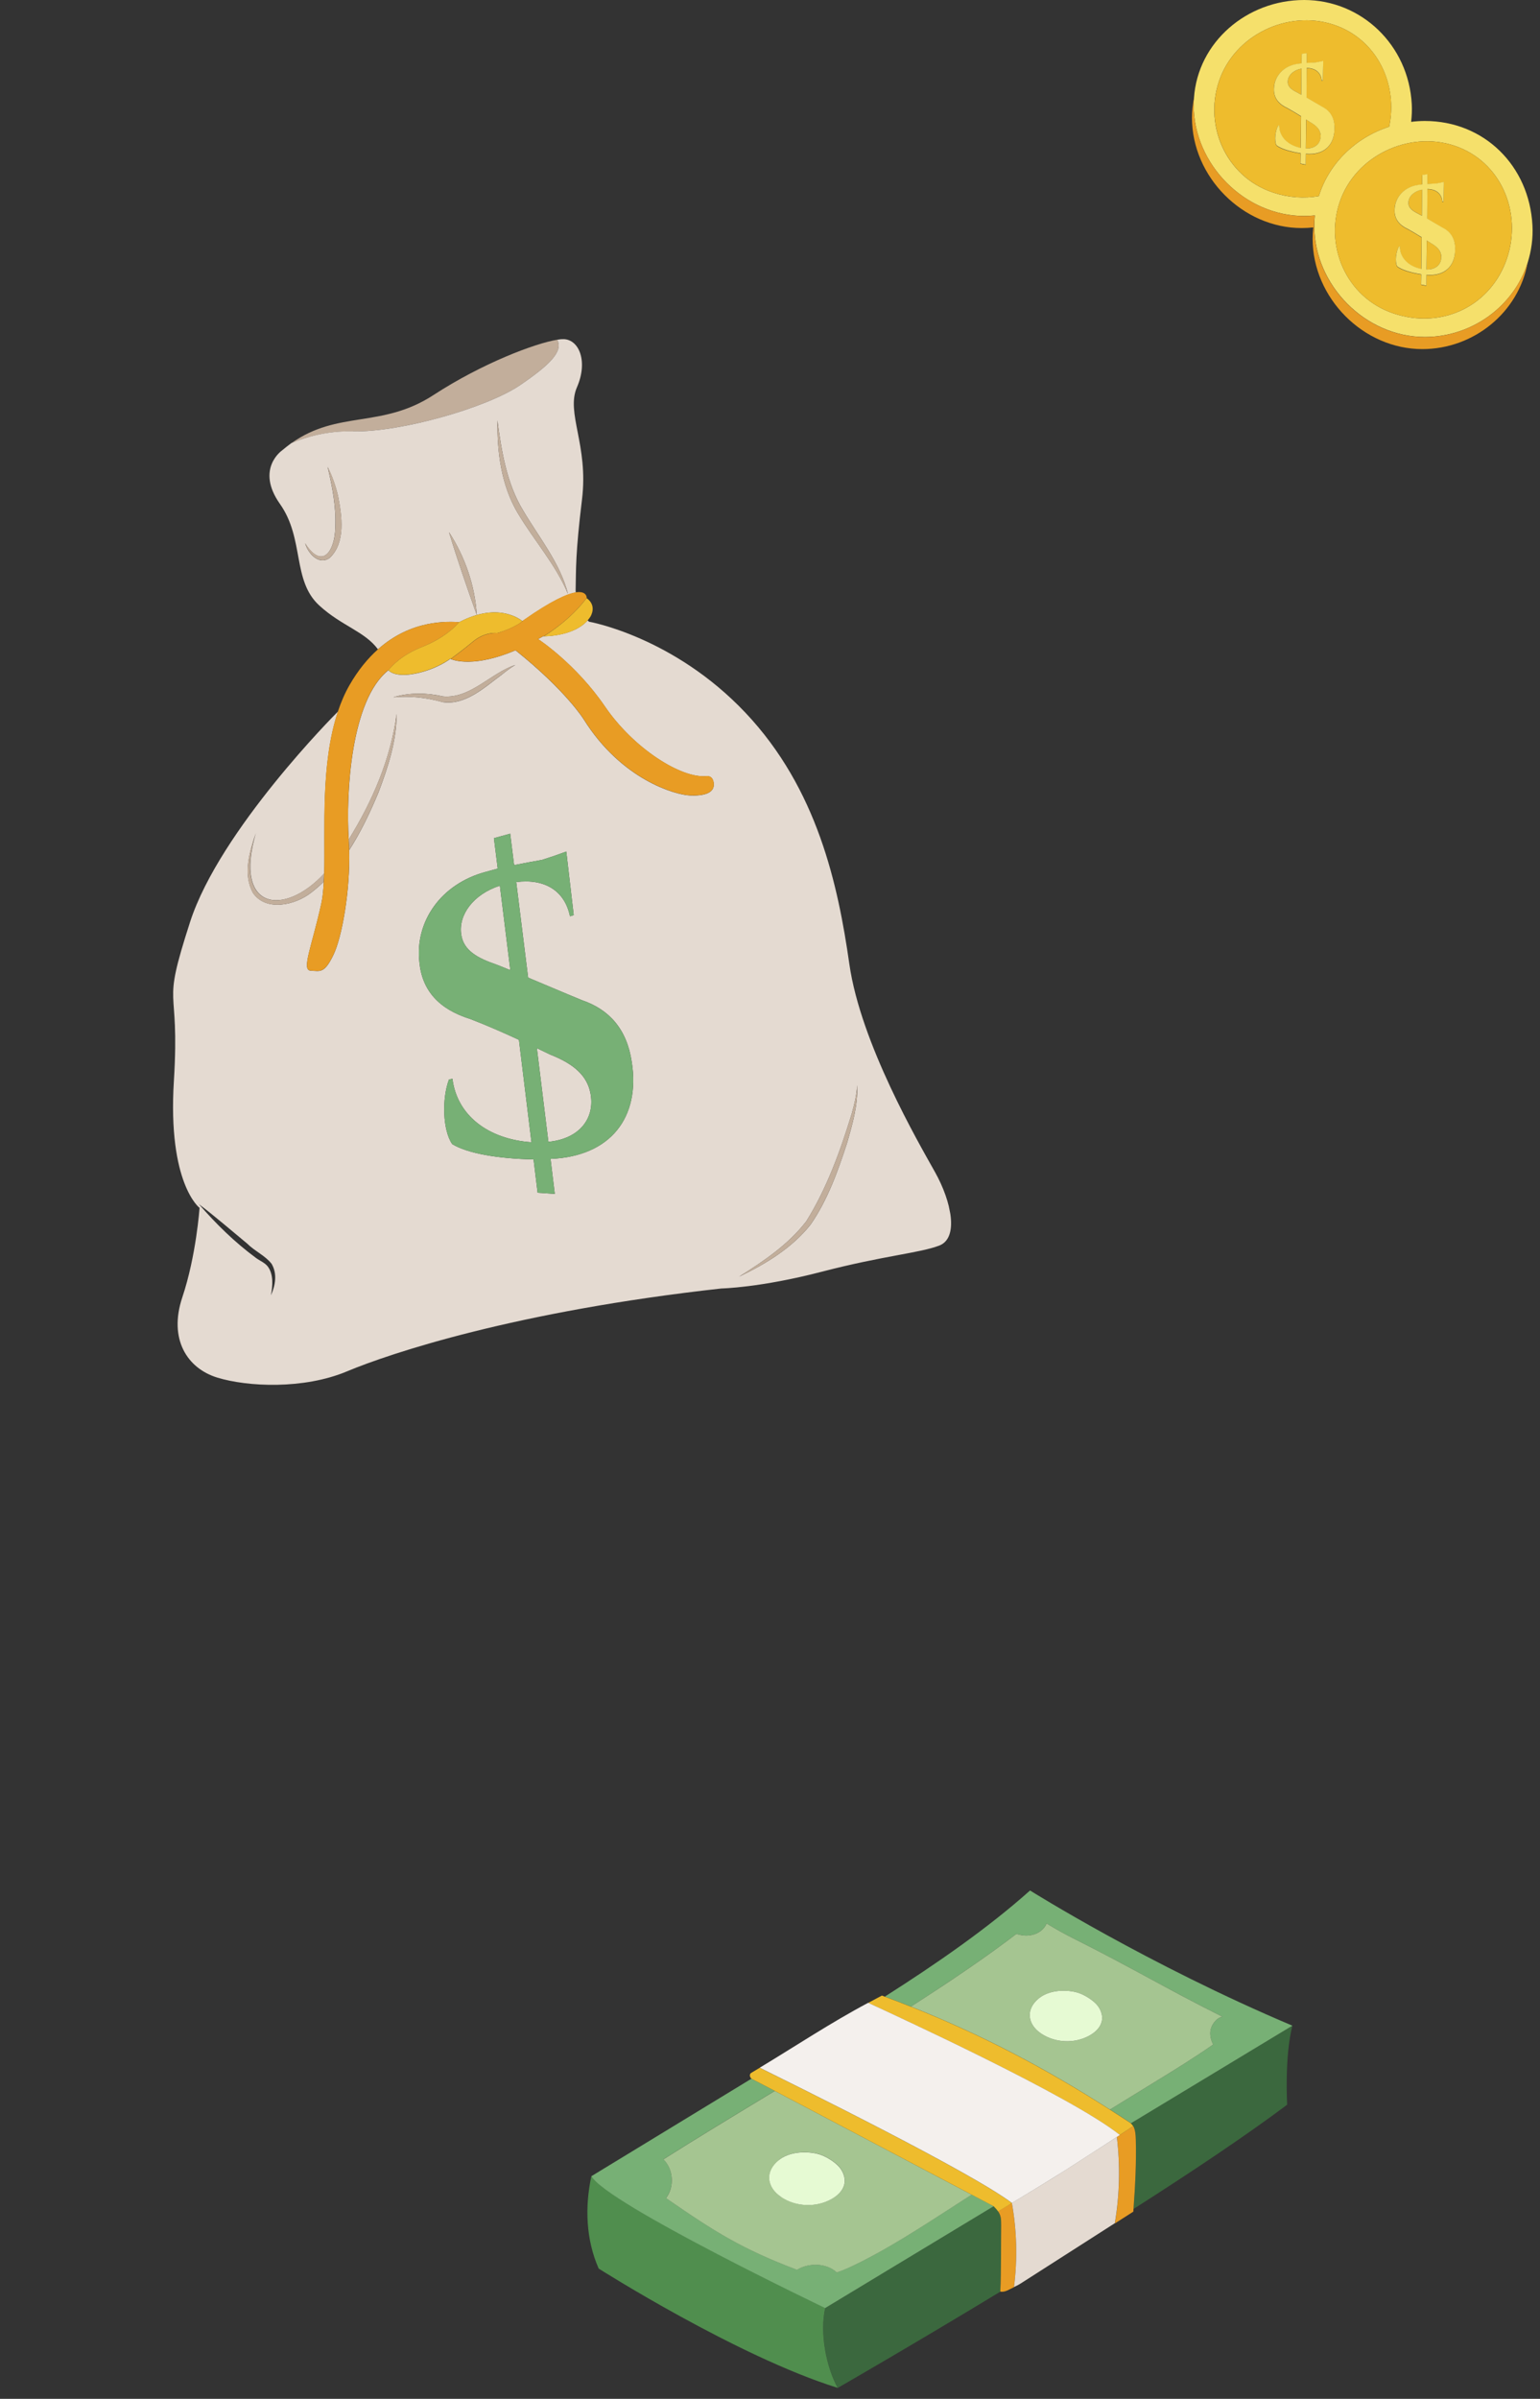 <svg width="97" height="151" viewBox="0 0 97 151" fill="none" xmlns="http://www.w3.org/2000/svg">
<rect x="0" y="0" width="97" height="151" fill="#333333" stroke="none"/>
<g clip-path="url(#clip0_17293_103663)">
<path d="M68.355 135.8C69.019 135.375 69.684 134.95 70.344 134.515C70.689 134.285 71.034 134.06 71.379 133.83C71.1 134.02 70.82 134.2 70.54 134.385C69.82 134.865 69.085 135.33 68.355 135.8Z" fill="#3B683E"/>
<path d="M71.379 133.83C71.514 134.07 71.534 134.4 71.539 134.69C71.584 136.1 71.504 137.635 71.394 139.05C75.009 136.745 78.479 134.43 81.074 132.485C81.074 132.485 80.899 129.48 81.404 127.51L71.234 133.655C71.294 133.705 71.344 133.765 71.379 133.83Z" fill="#3B683E"/>
<path d="M62.865 139.2C62.795 139.1 62.71 139 62.59 138.875L51.985 145.28C51.625 146.845 52.035 148.96 52.77 150.31C52.77 150.31 57.31 147.705 63.005 144.255C63.07 142.97 63.045 141.37 63.06 140.085C63.06 139.66 63.035 139.445 62.865 139.2Z" fill="#3B683E"/>
<path d="M63.735 138.675C63.445 138.85 63.155 139.025 62.865 139.2C63.155 139.03 63.445 138.85 63.735 138.68V138.675Z" fill="#3B683E"/>
<path d="M51.985 145.28C51.985 145.28 38.19 138.69 37.25 136.975C36.83 138.925 36.905 140.975 37.71 142.8C37.71 142.8 46.425 148.335 52.765 150.31C52.03 148.96 51.625 146.845 51.98 145.28H51.985Z" fill="#508E4E"/>
<path d="M57.374 126.31C59.854 124.72 62.159 123.16 64.014 121.735C64.389 121.84 64.674 121.88 65.054 121.785C65.429 121.69 65.779 121.435 65.919 121.075C66.544 121.455 67.074 121.75 67.724 122.075C71.364 123.9 73.359 125.125 77.004 126.95C76.674 126.99 76.394 127.34 76.284 127.655C76.174 127.97 76.239 128.365 76.414 128.695C75.224 129.53 73.984 130.29 72.744 131.05C71.799 131.63 70.854 132.21 69.914 132.79C70.334 133.06 70.754 133.325 71.174 133.605C71.194 133.62 71.214 133.64 71.234 133.655L81.404 127.51C72.359 123.695 64.879 119 64.879 119C62.214 121.38 58.989 123.61 55.734 125.68C56.289 125.885 56.834 126.095 57.374 126.31Z" fill="#77B075"/>
<path d="M51.985 145.28L62.59 138.875C62.59 138.875 62.06 138.595 61.205 138.145C58.955 139.575 56.685 141.125 54.335 142.32C53.84 142.57 53.23 142.875 52.7 143.04C52.075 142.44 50.935 142.415 50.2 142.875C46.725 141.56 45.005 140.475 41.95 138.36C42.495 137.655 42.42 136.545 41.785 135.92C43.795 134.645 46.23 133.17 48.8 131.615C48.125 131.26 47.615 130.995 47.355 130.86C47.35 130.86 47.345 130.85 47.335 130.845C43.975 132.89 40.615 134.935 37.25 136.985C38.19 138.7 51.98 145.29 51.98 145.29L51.985 145.28Z" fill="#77B075"/>
<path d="M63.735 138.675C63.445 138.85 63.155 139.025 62.865 139.195C63.035 139.44 63.065 139.655 63.06 140.08C63.045 141.37 63.07 142.965 63.005 144.25C63.305 144.31 63.57 144.105 63.87 143.97C64.095 142.21 64.05 140.42 63.735 138.675Z" fill="#E89C24"/>
<path d="M71.541 134.69C71.531 134.4 71.516 134.075 71.381 133.83C71.036 134.06 70.691 134.285 70.346 134.515C70.566 136.325 70.526 138.165 70.221 139.96C70.601 139.715 70.986 139.47 71.386 139.215C71.386 139.16 71.391 139.105 71.396 139.05C71.501 137.635 71.581 136.1 71.541 134.69Z" fill="#E89C24"/>
<path d="M70.344 134.515C69.684 134.95 69.019 135.375 68.354 135.8C67.939 136.065 67.529 136.34 67.114 136.6C66.069 137.26 65.019 137.9 63.959 138.535C63.889 138.58 63.814 138.625 63.744 138.665C63.744 138.665 63.739 138.665 63.734 138.665C64.049 140.41 64.094 142.205 63.869 143.96C64.054 143.88 64.229 143.78 64.389 143.675C66.454 142.355 68.244 141.21 70.219 139.945C70.524 138.15 70.564 136.31 70.344 134.5V134.515Z" fill="#E4DAD1"/>
<path d="M69.91 132.79C65.825 130.175 61.83 128.075 57.375 126.31C59.855 124.72 62.16 123.16 64.015 121.735C64.39 121.84 64.675 121.88 65.055 121.785C65.43 121.69 65.78 121.435 65.92 121.075C66.545 121.455 67.075 121.75 67.725 122.075C71.365 123.9 73.36 125.125 77.005 126.95C76.675 126.99 76.395 127.34 76.285 127.655C76.175 127.97 76.24 128.365 76.415 128.695C75.225 129.53 73.985 130.29 72.745 131.05C71.8 131.63 70.855 132.21 69.915 132.79H69.91ZM69.395 127.25C69.495 126.82 69.29 126.36 68.965 126.065C68.64 125.77 68.175 125.495 67.75 125.395C67.02 125.225 66.06 125.285 65.44 125.785C64.595 126.465 64.7 127.425 65.59 128.015C66.475 128.6 67.685 128.65 68.61 128.14C68.97 127.945 69.3 127.645 69.395 127.25Z" fill="#A5C591"/>
<path d="M48.8 131.615C51.855 133.22 58.36 136.65 61.205 138.15C58.955 139.58 56.685 141.13 54.335 142.325C53.84 142.575 53.23 142.88 52.7 143.045C52.075 142.445 50.935 142.42 50.2 142.88C46.725 141.565 45.005 140.48 41.95 138.365C42.495 137.66 42.42 136.55 41.785 135.925C43.795 134.65 46.23 133.175 48.8 131.62V131.615ZM49.055 135.975C48.175 136.68 48.285 137.685 49.215 138.3C50.135 138.91 51.395 138.965 52.365 138.43C52.74 138.225 53.085 137.915 53.185 137.5C53.29 137.055 53.075 136.575 52.735 136.265C52.395 135.955 51.915 135.67 51.465 135.565C50.705 135.39 49.7 135.45 49.055 135.97V135.975Z" fill="#A5C591"/>
<path d="M70.535 134.39C70.815 134.205 71.095 134.02 71.375 133.835C71.335 133.765 71.285 133.71 71.23 133.66C71.23 133.66 71.195 133.625 71.17 133.61C70.75 133.33 70.33 133.065 69.91 132.795C65.825 130.18 61.83 128.08 57.375 126.315C56.835 126.1 56.29 125.89 55.735 125.685C55.67 125.66 55.61 125.635 55.55 125.615C55.265 125.765 54.975 125.92 54.685 126.075C56.365 126.855 67.42 131.92 70.54 134.395L70.535 134.39Z" fill="#EEBC2D"/>
<path d="M48.8 131.615C51.855 133.22 58.36 136.65 61.205 138.15C62.06 138.6 62.59 138.88 62.59 138.88C62.71 139.005 62.8 139.105 62.865 139.205C63.155 139.035 63.445 138.855 63.735 138.68C63.735 138.68 63.74 138.68 63.745 138.68C61.055 136.66 49.875 131.165 47.855 130.16C47.675 130.27 47.49 130.375 47.31 130.485C47.19 130.56 47.22 130.765 47.335 130.845C47.34 130.845 47.345 130.86 47.355 130.86C47.615 130.995 48.125 131.26 48.8 131.615Z" fill="#EEBC2D"/>
<path d="M63.745 138.67C63.815 138.625 63.889 138.58 63.959 138.54C65.019 137.905 66.07 137.26 67.115 136.605C67.529 136.34 67.939 136.07 68.355 135.805C69.085 135.335 69.814 134.87 70.54 134.39C67.419 131.915 56.364 126.85 54.684 126.07C52.34 127.315 50.12 128.79 47.855 130.155C49.874 131.16 61.054 136.655 63.745 138.675V138.67Z" fill="#F4F0ED"/>
<path d="M49.21 138.305C50.13 138.915 51.39 138.97 52.36 138.435C52.735 138.23 53.08 137.92 53.18 137.505C53.285 137.06 53.07 136.58 52.73 136.27C52.39 135.96 51.91 135.675 51.46 135.57C50.7 135.395 49.695 135.455 49.05 135.975C48.17 136.68 48.28 137.685 49.21 138.3V138.305Z" fill="#E6FAD3"/>
<path d="M68.965 126.065C68.639 125.77 68.174 125.495 67.749 125.395C67.019 125.225 66.059 125.285 65.439 125.785C64.594 126.465 64.7 127.425 65.59 128.015C66.475 128.6 67.684 128.65 68.609 128.14C68.969 127.945 69.299 127.645 69.394 127.25C69.495 126.82 69.29 126.36 68.965 126.065Z" fill="#E6FAD3"/>
</g>
<g clip-path="url(#clip1_17293_103663)">
<path d="M75.184 6.6C75.184 6.46 75.199 6.32 75.204 6.18C75.439 2.645 78.544 0 82.144 0C85.744 0 88.724 2.825 88.924 6.565C88.944 6.945 88.924 7.31 88.884 7.67C89.169 7.635 89.454 7.615 89.744 7.615C93.489 7.615 96.324 10.44 96.524 14.18C96.569 15.005 96.454 15.785 96.229 16.515C95.359 19.285 92.709 21.21 89.744 21.21C85.999 21.21 82.784 17.96 82.784 14.215C82.784 13.99 82.799 13.775 82.819 13.56C82.594 13.58 82.369 13.595 82.144 13.595C78.399 13.595 75.184 10.345 75.184 6.6ZM83.069 12.345C83.714 10.265 85.399 8.655 87.499 7.975C88.049 5.375 86.809 2.64 84.269 1.65C81.419 0.535 77.984 2.015 76.869 4.87C75.754 7.72 77.124 11.11 80.204 12.125C81.174 12.445 82.149 12.505 83.069 12.345ZM91.869 9.265C89.019 8.15 85.584 9.63 84.469 12.485C83.354 15.335 84.724 18.725 87.804 19.74C90.714 20.7 93.709 19.38 94.824 16.53C95.939 13.68 94.719 10.38 91.869 9.265Z" fill="#F5E06B"/>
<path d="M82.504 7.675C82.429 7.625 82.354 7.575 82.274 7.525C82.269 8.135 82.264 8.745 82.254 9.345C82.879 9.365 83.214 8.99 83.184 8.515C83.164 8.195 82.969 7.93 82.499 7.67L82.504 7.675Z" fill="#EEBC2D"/>
<path d="M81.114 5.16C81.114 5.47 81.364 5.65 81.704 5.82C81.788 5.87 81.874 5.915 81.963 5.965C81.969 5.42 81.974 4.87 81.978 4.32C81.444 4.42 81.103 4.775 81.114 5.16Z" fill="#EEBC2D"/>
<path d="M83.069 12.345C82.154 12.505 81.174 12.44 80.204 12.125C77.129 11.11 75.759 7.72 76.869 4.87C77.984 2.015 81.419 0.535 84.269 1.65C86.814 2.645 88.054 5.375 87.499 7.975C85.399 8.655 83.714 10.265 83.069 12.345ZM84.054 8.03C84.044 7.385 83.754 6.97 83.264 6.725C82.939 6.54 82.614 6.345 82.289 6.155C82.294 5.54 82.299 4.92 82.304 4.295C82.854 4.295 83.209 4.58 83.244 5.09C83.269 5.09 83.294 5.08 83.319 5.08C83.324 4.725 83.329 4.37 83.339 4.015C83.339 3.995 83.339 3.97 83.339 3.95C83.339 3.915 83.339 3.88 83.339 3.845C83.179 3.88 83.019 3.915 82.854 3.945C82.684 3.95 82.489 3.96 82.304 3.975C82.304 3.77 82.304 3.565 82.304 3.36C82.199 3.375 82.089 3.39 81.984 3.405C81.984 3.605 81.984 3.8 81.979 4C81.904 4.01 81.829 4.02 81.749 4.03C80.839 4.145 80.254 4.81 80.239 5.59C80.219 6.135 80.489 6.54 81.069 6.81C81.359 6.97 81.654 7.145 81.944 7.33C81.939 8 81.929 8.665 81.924 9.325C81.089 9.155 80.564 8.61 80.574 7.91C80.549 7.91 80.529 7.91 80.504 7.915C80.319 8.255 80.254 8.87 80.399 9.16C80.669 9.38 81.239 9.555 81.919 9.66C81.919 9.875 81.914 10.09 81.909 10.31C82.019 10.33 82.124 10.355 82.234 10.375C82.234 10.15 82.239 9.925 82.244 9.695C83.404 9.8 84.074 9.125 84.049 8.045L84.054 8.03Z" fill="#EEBC2D"/>
<path d="M84.054 8.03C84.079 9.11 83.409 9.785 82.249 9.68C82.249 9.905 82.244 10.135 82.239 10.36C82.129 10.34 82.024 10.315 81.914 10.295C81.914 10.08 81.919 9.865 81.924 9.645C81.244 9.54 80.679 9.36 80.404 9.145C80.254 8.855 80.324 8.24 80.509 7.9C80.534 7.9 80.554 7.9 80.579 7.895C80.574 8.595 81.099 9.14 81.929 9.31C81.934 8.65 81.944 7.985 81.949 7.315C81.654 7.13 81.364 6.955 81.074 6.795C80.494 6.525 80.219 6.125 80.244 5.575C80.259 4.795 80.849 4.13 81.754 4.015C81.829 4.005 81.904 3.995 81.984 3.985C81.984 3.79 81.984 3.59 81.989 3.39C82.094 3.375 82.204 3.36 82.309 3.345C82.309 3.55 82.309 3.755 82.309 3.96C82.494 3.95 82.689 3.94 82.859 3.93C83.019 3.9 83.184 3.87 83.344 3.83C83.344 3.865 83.344 3.9 83.344 3.935C83.344 3.955 83.344 3.98 83.344 4C83.339 4.355 83.334 4.71 83.324 5.065C83.299 5.065 83.274 5.075 83.249 5.075C83.214 4.57 82.859 4.285 82.309 4.28C82.304 4.905 82.299 5.525 82.294 6.14C82.619 6.33 82.944 6.525 83.269 6.71C83.759 6.955 84.049 7.37 84.059 8.015L84.054 8.03ZM81.979 4.32C81.444 4.42 81.104 4.775 81.114 5.16C81.114 5.47 81.364 5.65 81.704 5.82C81.789 5.87 81.874 5.915 81.964 5.965C81.969 5.42 81.974 4.87 81.979 4.32ZM83.184 8.52C83.164 8.2 82.969 7.935 82.499 7.675C82.424 7.625 82.349 7.575 82.269 7.525C82.264 8.135 82.259 8.745 82.249 9.345C82.874 9.365 83.209 8.99 83.179 8.515L83.184 8.52Z" fill="#F5E06B"/>
<path d="M89.589 21.975C92.809 21.975 95.654 19.685 96.224 16.52C95.354 19.29 92.704 21.215 89.739 21.215C85.994 21.215 82.779 17.965 82.779 14.22C82.779 13.995 82.794 13.78 82.814 13.565C82.589 13.585 82.364 13.6 82.139 13.6C78.399 13.595 75.184 10.345 75.184 6.6C75.184 6.46 75.199 6.32 75.204 6.18C75.124 6.575 75.079 6.985 75.079 7.41C75.079 11.13 78.269 14.355 81.989 14.355C82.234 14.355 82.479 14.34 82.719 14.315C82.694 14.55 82.679 14.785 82.679 15.03C82.679 18.75 85.869 21.975 89.589 21.975Z" fill="#E89C24"/>
<path d="M88.714 12.775C88.714 13.085 88.964 13.265 89.304 13.435C89.389 13.485 89.474 13.53 89.564 13.58C89.569 13.035 89.574 12.485 89.579 11.935C89.044 12.035 88.704 12.39 88.714 12.775Z" fill="#EEBC2D"/>
<path d="M94.823 16.53C93.708 19.38 90.713 20.7 87.803 19.74C84.723 18.725 83.353 15.335 84.468 12.485C85.583 9.635 89.013 8.15 91.868 9.265C94.718 10.38 95.938 13.675 94.823 16.53ZM91.653 15.65C91.643 15.005 91.353 14.59 90.863 14.345C90.538 14.16 90.213 13.965 89.888 13.775C89.893 13.16 89.898 12.54 89.903 11.915C90.453 11.915 90.808 12.2 90.843 12.71C90.868 12.71 90.893 12.7 90.918 12.7C90.923 12.345 90.928 11.99 90.938 11.635C90.938 11.615 90.938 11.59 90.938 11.57C90.938 11.535 90.938 11.5 90.938 11.465C90.778 11.5 90.618 11.535 90.453 11.565C90.283 11.57 90.088 11.58 89.903 11.595C89.903 11.39 89.903 11.185 89.903 10.98C89.798 10.995 89.688 11.01 89.583 11.025C89.583 11.225 89.583 11.42 89.578 11.62C89.503 11.63 89.428 11.64 89.348 11.65C88.438 11.765 87.853 12.43 87.838 13.21C87.818 13.755 88.088 14.16 88.668 14.43C88.958 14.59 89.253 14.765 89.543 14.95C89.538 15.62 89.528 16.285 89.523 16.945C88.688 16.775 88.163 16.23 88.173 15.53C88.148 15.53 88.128 15.53 88.103 15.535C87.918 15.875 87.853 16.49 87.998 16.78C88.268 17 88.838 17.175 89.518 17.28C89.518 17.495 89.513 17.71 89.508 17.93C89.618 17.95 89.723 17.975 89.833 17.995C89.833 17.77 89.838 17.545 89.843 17.315C91.003 17.42 91.673 16.745 91.648 15.665L91.653 15.65Z" fill="#EEBC2D"/>
<path d="M90.1 15.29C90.025 15.24 89.95 15.19 89.87 15.14C89.865 15.75 89.86 16.36 89.85 16.96C90.475 16.98 90.81 16.605 90.78 16.13C90.76 15.81 90.565 15.545 90.095 15.285L90.1 15.29Z" fill="#EEBC2D"/>
<path d="M91.653 15.65C91.678 16.73 91.008 17.405 89.848 17.3C89.848 17.525 89.843 17.755 89.838 17.98C89.728 17.96 89.623 17.935 89.513 17.915C89.513 17.7 89.518 17.485 89.523 17.265C88.843 17.16 88.278 16.98 88.003 16.765C87.853 16.475 87.923 15.86 88.108 15.52C88.133 15.52 88.153 15.52 88.178 15.515C88.173 16.215 88.698 16.76 89.528 16.93C89.533 16.27 89.543 15.605 89.548 14.935C89.253 14.75 88.963 14.575 88.673 14.415C88.093 14.145 87.818 13.745 87.843 13.195C87.858 12.415 88.448 11.75 89.353 11.635C89.428 11.625 89.503 11.615 89.583 11.605C89.583 11.41 89.583 11.21 89.588 11.01C89.693 10.995 89.803 10.98 89.908 10.965C89.908 11.17 89.908 11.375 89.908 11.58C90.093 11.57 90.288 11.56 90.458 11.55C90.618 11.52 90.783 11.49 90.943 11.45C90.943 11.485 90.943 11.52 90.943 11.555C90.943 11.575 90.943 11.6 90.943 11.62C90.938 11.975 90.933 12.33 90.923 12.685C90.898 12.685 90.873 12.695 90.848 12.695C90.813 12.19 90.458 11.905 89.908 11.9C89.903 12.525 89.898 13.145 89.893 13.76C90.218 13.95 90.543 14.145 90.868 14.33C91.358 14.575 91.648 14.99 91.658 15.635L91.653 15.65ZM89.578 11.94C89.043 12.04 88.703 12.395 88.713 12.78C88.713 13.09 88.963 13.27 89.303 13.44C89.388 13.49 89.473 13.535 89.563 13.585C89.568 13.04 89.573 12.49 89.578 11.94ZM90.783 16.135C90.763 15.815 90.568 15.55 90.098 15.29C90.023 15.24 89.948 15.19 89.868 15.14C89.863 15.75 89.858 16.36 89.848 16.96C90.473 16.98 90.808 16.605 90.778 16.13L90.783 16.135Z" fill="#F5E06B"/>
</g>
<g clip-path="url(#clip2_17293_103663)">
<path d="M22.237 27.152C25.185 27.223 30.676 25.668 32.764 24.24C34.615 22.978 35.493 22.122 35.099 21.385C33.73 21.606 30.41 22.845 27.305 24.866C24.046 26.99 21.292 25.808 18.353 27.897C19.246 27.523 20.612 27.113 22.238 27.157L22.237 27.152Z" fill="#C2AE9B"/>
<path d="M29.053 58.829C29.194 59.826 30.077 60.31 31.25 60.711C31.549 60.829 31.849 60.947 32.144 61.07C31.924 59.304 31.703 57.532 31.485 55.75C29.8 56.296 28.861 57.603 29.053 58.829Z" fill="#E4DAD1"/>
<path d="M34.619 66.365C34.353 66.235 34.088 66.11 33.817 65.981C34.059 67.957 34.304 69.923 34.541 71.875C36.577 71.677 37.496 70.318 37.187 68.793C36.979 67.764 36.231 66.993 34.614 66.366L34.619 66.365Z" fill="#E4DAD1"/>
<path d="M51.766 80.05C47.889 81.059 45.444 81.105 45.444 81.105C32.521 82.533 24.588 85.179 21.851 86.325C19.114 87.471 15.589 87.297 13.691 86.717C11.794 86.137 10.605 84.296 11.481 81.67C12.363 79.043 12.569 76.032 12.569 76.032C12.569 76.032 10.553 74.512 10.952 68.044C11.352 61.576 10.1 63.834 11.972 58.038C13.844 52.241 21.191 44.887 21.191 44.887L21.289 44.791C20.185 48.08 20.495 52.211 20.424 54.98C17.901 57.715 14.695 57.303 16.115 52.445C15.71 53.618 15.288 55.04 15.939 56.214C16.777 57.407 18.6 56.961 19.575 56.208C19.867 55.986 20.14 55.747 20.395 55.496C20.37 56.026 20.323 56.5 20.238 56.885C19.635 59.603 18.969 61.075 19.571 61.101C20.168 61.128 20.427 61.3 21.002 60.107C21.538 58.999 22.064 56.077 21.994 53.514C22.732 52.37 23.32 51.119 23.836 49.887C24.433 48.302 24.986 46.649 24.982 44.941C24.62 47.739 23.462 50.437 21.965 52.842C21.787 49.97 22.087 44.068 24.466 42.189C24.466 42.189 24.466 42.189 24.473 42.198C24.526 42.258 24.927 42.651 26.177 42.398C27.534 42.124 28.366 41.471 28.366 41.471C28.366 41.471 28.377 41.474 28.394 41.485C28.596 41.572 29.887 42.03 32.471 40.935C35.667 43.492 36.771 45.289 36.771 45.289C39.157 49.091 42.536 50.029 43.437 50.071C44.338 50.113 44.994 49.925 44.958 49.345C44.922 48.766 44.472 48.857 44.472 48.857C42.915 49.004 39.92 47.136 38.099 44.469C36.279 41.802 33.937 40.261 33.937 40.261C33.937 40.261 33.914 40.251 33.881 40.237C33.99 40.174 34.097 40.122 34.211 40.053C34.211 40.053 34.221 40.051 34.241 40.052C34.486 40.053 36.167 40.014 37.013 39.052C37.064 39.103 37.106 39.135 37.106 39.135C37.106 39.135 42.416 40.065 46.954 44.865C51.492 49.665 52.787 55.713 53.499 60.691C54.211 65.669 57.847 71.912 58.894 73.781C59.939 75.646 60.402 77.929 59.161 78.405C57.921 78.88 55.652 79.039 51.771 80.049L51.766 80.05ZM17.109 79.556C16.702 79.032 16.044 78.757 15.57 78.281C14.682 77.548 13.44 76.478 12.527 75.796C13.605 77.041 14.789 78.2 16.119 79.18C16.366 79.365 16.674 79.476 16.867 79.723C17.238 80.219 17.176 80.946 17.066 81.539C17.325 80.951 17.492 80.213 17.109 79.556ZM27.824 44.187C29.299 44.44 30.528 43.257 31.617 42.46C31.884 42.243 32.158 42.034 32.459 41.856C30.9 42.371 29.627 43.996 27.901 43.835C26.895 43.605 25.773 43.582 24.78 43.89C25.828 43.801 26.823 43.905 27.828 44.181L27.824 44.187ZM39.792 66.843C39.484 64.768 38.359 63.542 36.671 62.965C35.536 62.501 34.401 62.011 33.265 61.538C33.02 59.547 32.767 57.542 32.516 55.522C34.297 55.294 35.568 56.057 35.901 57.678C35.979 57.657 36.06 57.63 36.137 57.605C36.002 56.459 35.87 55.307 35.734 54.156C35.724 54.081 35.715 54.012 35.71 53.936C35.698 53.827 35.68 53.713 35.668 53.603C35.166 53.791 34.655 53.966 34.147 54.125C33.6 54.221 32.98 54.336 32.382 54.457C32.3 53.795 32.218 53.138 32.135 52.477C31.792 52.572 31.454 52.666 31.111 52.761C31.189 53.403 31.272 54.039 31.35 54.676C31.108 54.74 30.867 54.81 30.625 54.874C27.743 55.631 26.124 58.04 26.416 60.567C26.587 62.344 27.638 63.529 29.63 64.146C30.637 64.534 31.661 64.979 32.686 65.455C32.951 67.621 33.217 69.766 33.475 71.902C30.707 71.707 28.78 70.179 28.498 67.905C28.425 67.92 28.351 67.935 28.279 67.954C27.832 69.126 27.873 71.143 28.485 72.019C29.456 72.609 31.369 72.935 33.607 72.982C33.693 73.684 33.778 74.381 33.863 75.078C34.225 75.102 34.582 75.126 34.944 75.15C34.857 74.418 34.765 73.686 34.677 72.949C38.472 72.793 40.344 70.323 39.792 66.843ZM51.062 77.076C52.135 75.522 52.769 73.74 53.348 71.965C53.69 70.779 54.049 69.558 53.991 68.31C53.958 68.929 53.809 69.53 53.643 70.12C52.931 72.448 52.077 74.809 50.786 76.876C49.668 78.332 48.097 79.39 46.559 80.359C48.233 79.561 49.892 78.557 51.062 77.076Z" fill="#E4DAD1"/>
<path d="M23.806 40.873C22.976 39.745 21.519 39.403 20.117 38.12C18.384 36.543 19.191 33.926 17.633 31.721C16.073 29.512 17.767 28.352 17.767 28.352C17.963 28.185 18.162 28.033 18.352 27.892C19.246 27.517 20.612 27.108 22.238 27.152C25.186 27.223 30.676 25.668 32.764 24.24C34.616 22.978 35.493 22.122 35.099 21.385C35.262 21.357 35.397 21.345 35.505 21.349C36.475 21.377 37.048 22.746 36.342 24.373C35.631 26.002 37.078 28.009 36.659 31.435C36.241 34.862 36.286 35.816 36.257 37.159C36.257 37.21 36.266 37.254 36.265 37.3C35.721 37.385 34.745 37.807 32.985 39.041C32.959 39.061 32.931 39.077 32.9 39.099C32.9 39.099 31.489 37.823 28.938 39.156C28.938 39.156 28.933 39.157 28.923 39.159C28.229 39.131 25.937 38.973 23.806 40.873ZM32.623 32.314C33.645 34.035 35.004 35.53 35.779 37.394C35.281 35.438 33.945 33.827 32.942 32.122C31.916 30.432 31.588 28.407 31.332 26.464C31.304 28.469 31.575 30.562 32.624 32.319L32.623 32.314ZM28.282 33.499C28.821 35.277 29.412 36.963 30.032 38.715C29.918 36.866 29.291 35.054 28.282 33.499ZM21.294 31.235C21.144 30.592 20.926 29.973 20.635 29.389C20.928 30.636 21.181 31.911 21.118 33.189C21.105 34.635 20.326 35.925 19.222 34.205C19.395 34.833 20.101 35.624 20.782 35.104C21.784 34.135 21.533 32.467 21.294 31.235Z" fill="#E4DAD1"/>
<path d="M53.989 68.31C53.957 68.929 53.808 69.53 53.642 70.12C52.929 72.448 52.076 74.809 50.785 76.876C49.667 78.332 48.096 79.39 46.557 80.359C48.232 79.561 49.891 78.557 51.06 77.075C52.133 75.522 52.768 73.74 53.347 71.965C53.688 70.779 54.048 69.558 53.989 68.31Z" fill="#C2AE9B"/>
<path d="M31.611 42.461C31.878 42.244 32.152 42.035 32.453 41.857C30.894 42.372 29.621 43.996 27.895 43.836C26.889 43.606 25.767 43.583 24.774 43.891C25.822 43.801 26.817 43.906 27.822 44.182C29.297 44.434 30.526 43.252 31.615 42.455L31.611 42.461Z" fill="#C2AE9B"/>
<path d="M16.109 52.445C15.703 53.619 15.282 55.041 15.933 56.215C16.771 57.408 18.594 56.962 19.569 56.209C19.861 55.986 20.134 55.747 20.389 55.497C20.397 55.332 20.408 55.161 20.413 54.982C17.89 57.717 14.684 57.305 16.104 52.446L16.109 52.445Z" fill="#C2AE9B"/>
<path d="M21.992 53.509C22.73 52.365 23.318 51.114 23.834 49.882C24.431 48.297 24.984 46.644 24.98 44.936C24.618 47.733 23.46 50.432 21.963 52.837C21.968 52.861 21.965 52.897 21.965 52.923C21.979 53.119 21.989 53.316 21.993 53.514L21.992 53.509Z" fill="#C2AE9B"/>
<path d="M35.778 37.394C35.281 35.438 33.944 33.827 32.941 32.122C31.915 30.432 31.587 28.407 31.331 26.464C31.304 28.469 31.574 30.562 32.624 32.319C33.646 34.04 35.004 35.535 35.779 37.398L35.778 37.394Z" fill="#C2AE9B"/>
<path d="M21.122 33.183C21.108 34.629 20.329 35.92 19.226 34.199C19.399 34.828 20.105 35.618 20.785 35.098C21.788 34.13 21.537 32.461 21.298 31.229C21.147 30.586 20.93 29.967 20.638 29.383C20.931 30.63 21.184 31.905 21.122 33.183Z" fill="#C2AE9B"/>
<path d="M28.282 33.498C28.821 35.277 29.412 36.963 30.032 38.715C29.918 36.866 29.291 35.054 28.282 33.498Z" fill="#C2AE9B"/>
<path d="M39.792 66.843C40.343 70.323 38.471 72.793 34.676 72.949C34.764 73.686 34.856 74.418 34.944 75.15C34.582 75.126 34.225 75.102 33.863 75.078C33.778 74.381 33.693 73.684 33.607 72.982C31.368 72.935 29.455 72.608 28.484 72.019C27.874 71.148 27.833 69.131 28.278 67.954C28.352 67.939 28.425 67.925 28.498 67.905C28.779 70.174 30.706 71.707 33.475 71.902C33.216 69.766 32.949 67.616 32.685 65.455C31.661 64.984 30.637 64.538 29.629 64.146C27.637 63.529 26.586 62.343 26.416 60.567C26.124 58.045 27.744 55.636 30.625 54.874C30.867 54.809 31.108 54.74 31.35 54.676C31.272 54.039 31.188 53.398 31.11 52.761C31.453 52.666 31.791 52.572 32.134 52.477C32.217 53.138 32.3 53.8 32.382 54.457C32.98 54.336 33.6 54.225 34.146 54.125C34.655 53.966 35.165 53.791 35.668 53.603C35.68 53.713 35.698 53.826 35.71 53.936C35.72 54.011 35.729 54.08 35.734 54.156C35.871 55.312 36.002 56.464 36.136 57.605C36.06 57.63 35.977 57.652 35.901 57.678C35.567 56.052 34.3 55.288 32.516 55.522C32.766 57.537 33.018 59.542 33.264 61.538C34.401 62.011 35.536 62.501 36.67 62.965C38.359 63.547 39.479 64.769 39.792 66.843ZM31.486 55.75C29.8 56.296 28.861 57.603 29.053 58.829C29.194 59.826 30.077 60.31 31.25 60.711C31.549 60.829 31.849 60.947 32.144 61.071C31.924 59.304 31.704 57.533 31.486 55.75ZM37.192 68.793C36.983 67.763 36.235 66.992 34.619 66.365C34.353 66.235 34.088 66.11 33.817 65.981C34.059 67.957 34.304 69.923 34.541 71.875C36.577 71.677 37.495 70.318 37.187 68.793L37.192 68.793Z" fill="#77B075"/>
<path d="M20.394 55.491C20.369 56.022 20.322 56.495 20.236 56.88C19.634 59.599 18.968 61.07 19.57 61.096C20.167 61.123 20.426 61.295 21.001 60.102C21.537 58.994 22.062 56.072 21.993 53.509C21.988 53.311 21.979 53.114 21.965 52.918C21.96 52.894 21.963 52.857 21.962 52.832C21.784 49.96 22.084 44.058 24.464 42.179C24.464 42.179 24.464 42.179 24.471 42.188C24.685 41.91 25.311 41.227 26.554 40.736C27.994 40.163 28.706 39.422 28.923 39.159C28.229 39.131 25.937 38.973 23.806 40.873C23.18 41.434 22.567 42.16 22.009 43.135C21.715 43.648 21.477 44.207 21.283 44.787C20.178 48.076 20.489 52.207 20.417 54.976C20.413 55.156 20.405 55.32 20.394 55.491Z" fill="#E89C24"/>
<path d="M31.261 39.849C31.307 39.85 31.352 39.846 31.396 39.832C31.655 39.754 32.52 39.466 32.98 39.042C32.954 39.062 32.926 39.078 32.895 39.1C32.895 39.1 31.484 37.824 28.933 39.157C28.933 39.157 28.928 39.158 28.918 39.16C28.701 39.423 27.99 40.169 26.549 40.736C25.306 41.228 24.681 41.916 24.465 42.189C24.519 42.249 24.92 42.643 26.169 42.39C27.527 42.115 28.359 41.462 28.359 41.462C28.359 41.462 28.369 41.465 28.387 41.476C28.627 41.3 29.151 40.914 29.798 40.38C30.44 39.847 31.064 39.833 31.25 39.846L31.261 39.849Z" fill="#EEBC2D"/>
<path d="M32.98 39.041C32.52 39.461 31.654 39.749 31.396 39.832C31.352 39.841 31.307 39.849 31.261 39.849C31.071 39.841 30.451 39.854 29.808 40.383C29.162 40.916 28.638 41.303 28.398 41.479C28.599 41.566 29.891 42.024 32.475 40.929C35.671 43.486 36.774 45.283 36.774 45.283C39.161 49.085 42.539 50.023 43.441 50.065C44.342 50.107 44.997 49.918 44.962 49.339C44.926 48.76 44.475 48.851 44.475 48.851C42.918 48.998 39.923 47.13 38.103 44.463C36.282 41.796 33.94 40.255 33.94 40.255C33.94 40.255 33.918 40.244 33.884 40.231C33.994 40.168 34.101 40.115 34.214 40.047C34.214 40.047 34.224 40.045 34.245 40.046C34.59 39.838 35.982 38.949 36.954 37.63C36.957 37.594 36.941 37.184 36.267 37.284C35.723 37.369 34.747 37.791 32.987 39.025L32.98 39.041Z" fill="#E89C24"/>
<path d="M34.236 40.057C34.481 40.059 36.162 40.02 37.008 39.058C37.069 38.984 37.131 38.91 37.185 38.823C37.185 38.823 37.638 38.139 36.947 37.647C35.973 38.961 34.582 39.85 34.237 40.062L34.236 40.057Z" fill="#EEBC2D"/>
</g>
<defs>
<clipPath id="clip0_17293_103663">
<rect width="44.4" height="31.31" fill="white" transform="translate(37 119)"/>
</clipPath>
<clipPath id="clip1_17293_103663">
<rect width="21.45" height="21.975" fill="white" transform="translate(75.084)"/>
</clipPath>
<clipPath id="clip2_17293_103663">
<rect width="49.16" height="61.215" fill="white" transform="translate(0 28.485) rotate(-11.444)"/>
</clipPath>
</defs>
</svg>
